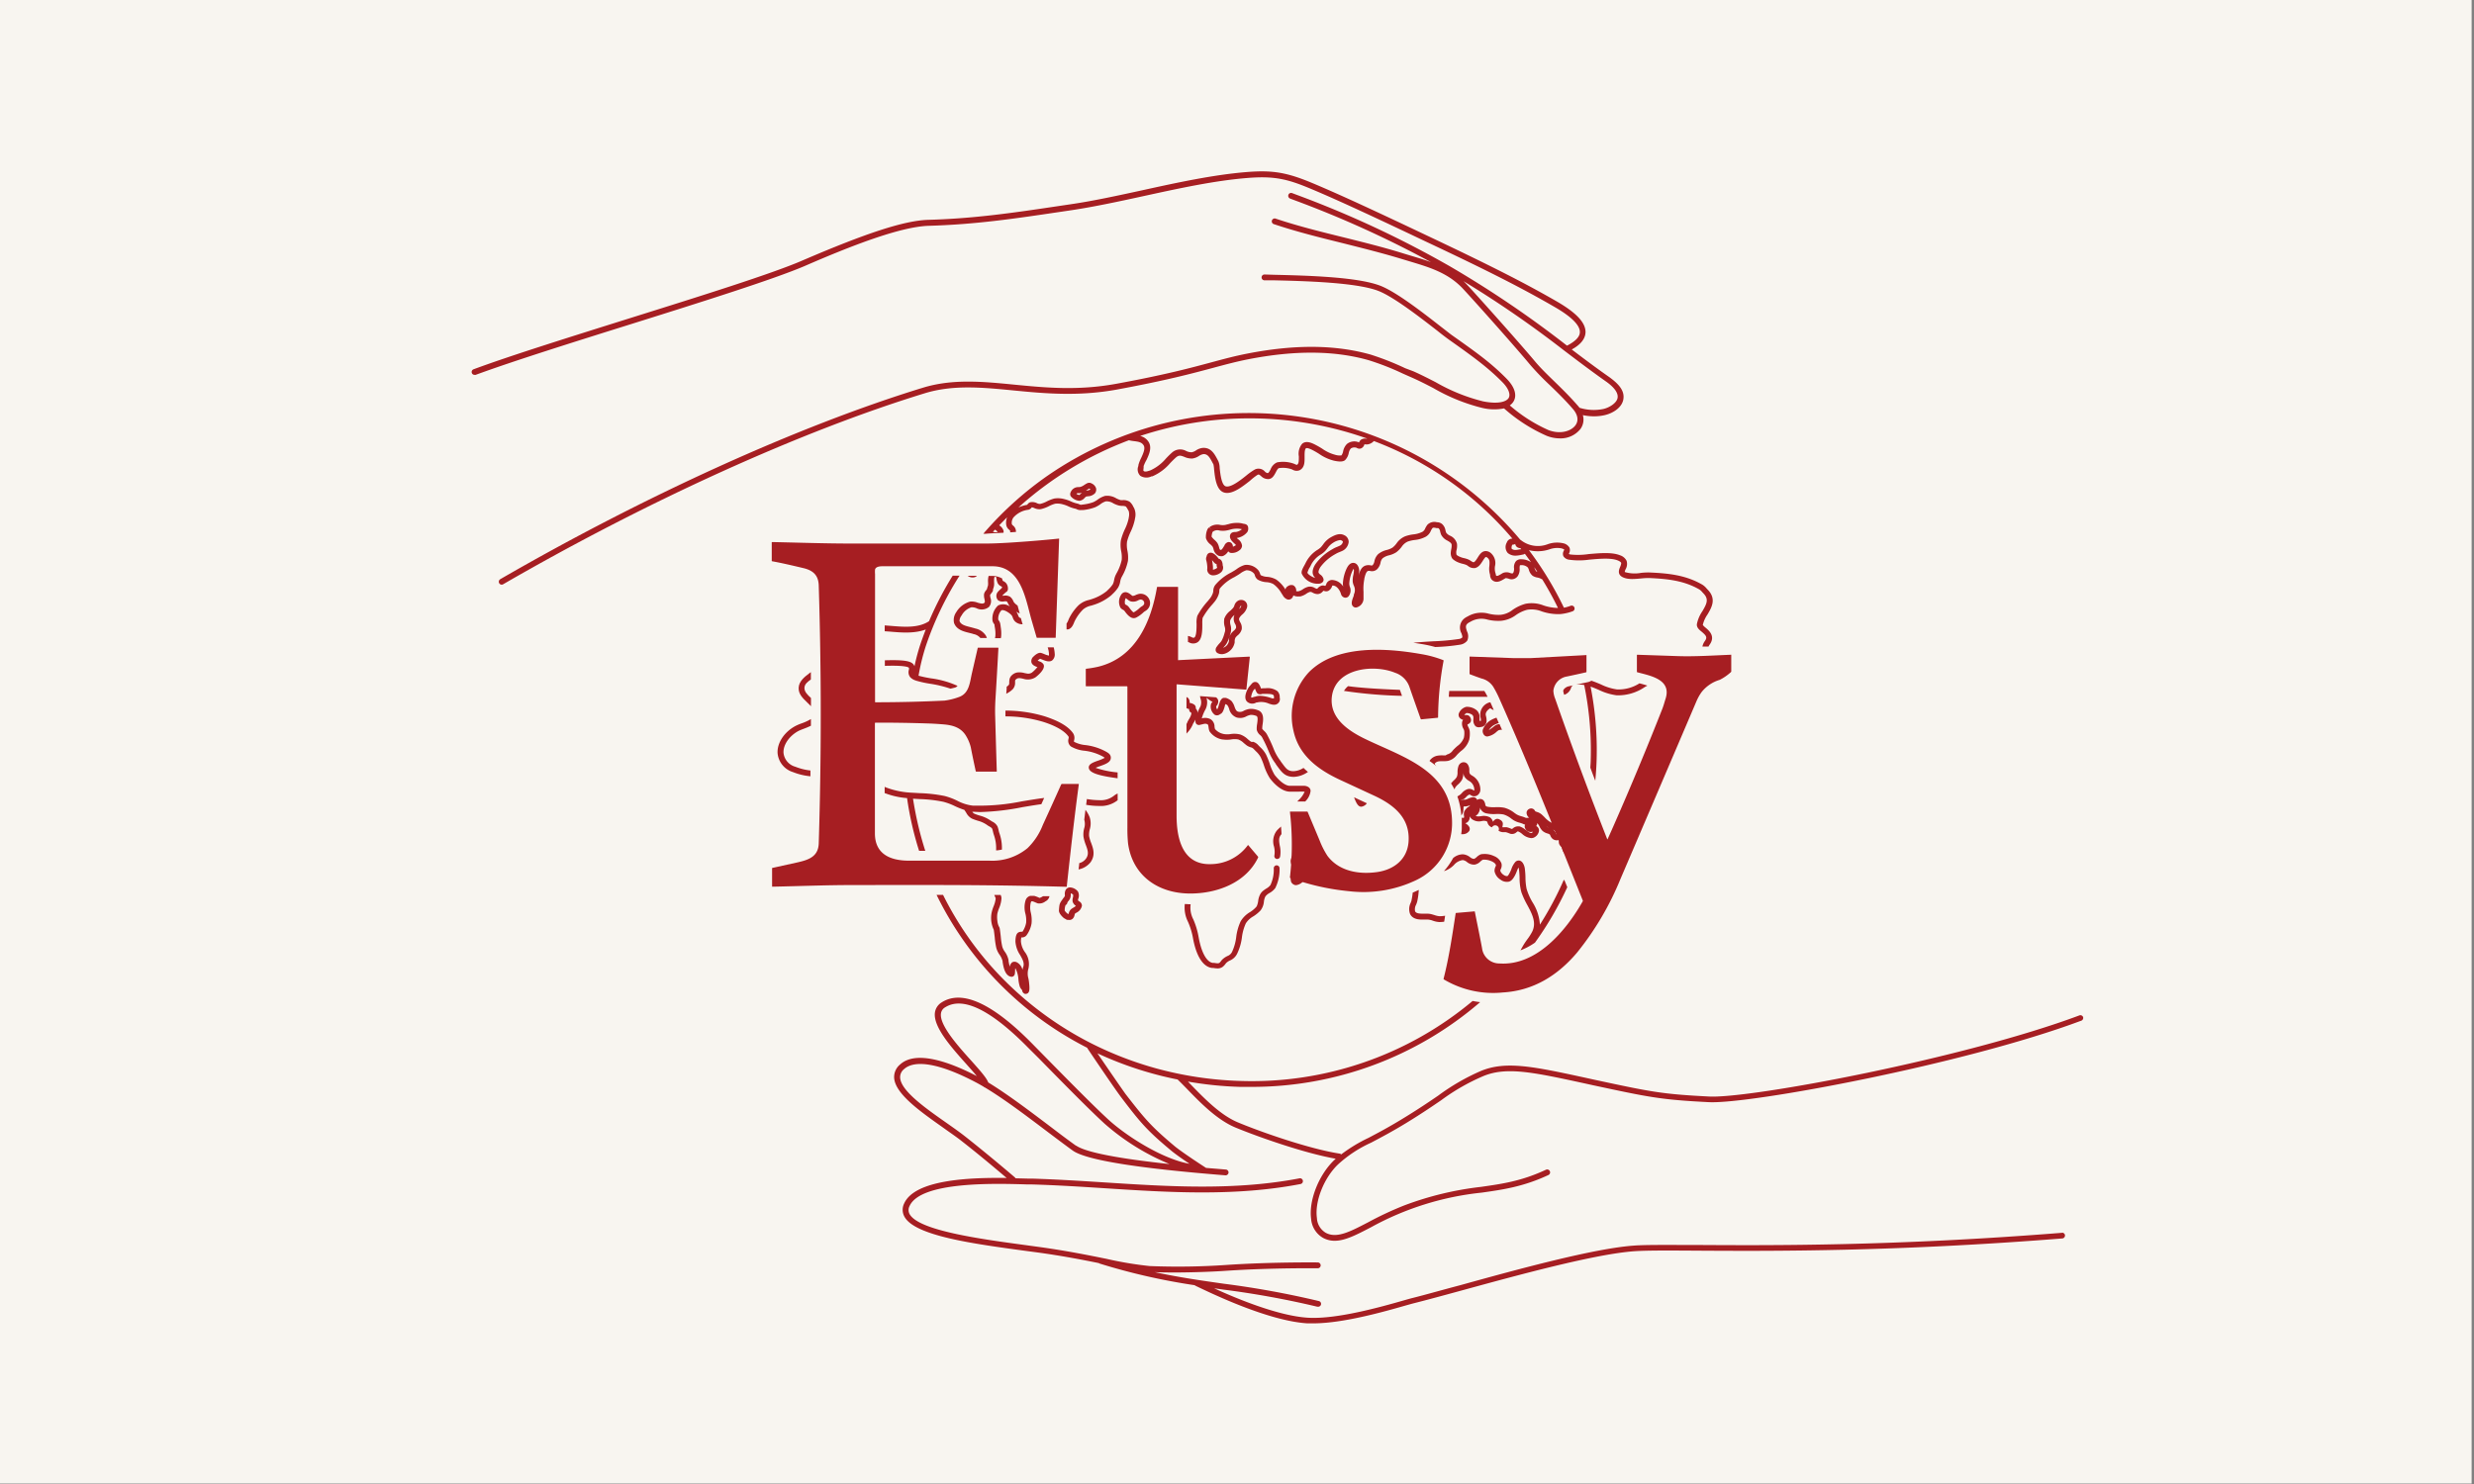<svg xmlns="http://www.w3.org/2000/svg" viewBox="0 0 500 300"><rect x="0" y="0" width="500" height="300" fill="#808080" stroke="none"/><defs><style>.cls-1{fill:#f8f5f0;}.cls-2{fill:#a61e22;}</style></defs><g id="Layer_2" data-name="Layer 2"><rect class="cls-1" x="-0.48" y="-0.09" width="500" height="300"/></g><g id="Layer_1" data-name="Layer 1"><path class="cls-2" d="M299.46,197.94h.17a1.91,1.91,0,0,0,1.51-1.11,1.59,1.59,0,0,0,.14-1.09c-.17-.52-.74-.53-1-.53h-.09L300,195a1.23,1.23,0,0,0-1.05-.5.92.92,0,0,0-.69.59,2.42,2.42,0,0,0,.09,2.22A1.32,1.32,0,0,0,299.46,197.94Zm-.24-2a1.42,1.42,0,0,0,.57.39l.26,0a.73.73,0,0,1-.55.39c-.14,0-.17,0-.19-.07A1.17,1.17,0,0,1,299.22,195.94Z"/><path class="cls-2" d="M244.64,110.06a3.37,3.37,0,0,1,.43.45,2.32,2.32,0,0,1,.18.47,1.92,1.92,0,0,0,1,1.36,1.59,1.59,0,0,0,.54.1H247a1.18,1.18,0,0,0,.3-.1,2.29,2.29,0,0,0,.91-.86l0-.06a1.29,1.29,0,0,0,.2.21,1.11,1.11,0,0,0,.29.14,2.38,2.38,0,0,0,1.77-.51,1.19,1.19,0,0,0,.55-.92,1.82,1.82,0,0,0-.82-1.35l-.25-.23h0a3.32,3.32,0,0,0,2.13-1.2,1.37,1.37,0,0,0,.12-1.15c-.15-.42-.62-.5-.91-.53a4,4,0,0,0-1.25-.17h-.16a5.44,5.44,0,0,0-1.57.24l-.69.17a3.11,3.11,0,0,1-1,0,2.64,2.64,0,0,0-2.19.46l.36.47-.4-.44a1,1,0,0,0-.41.51,3.87,3.87,0,0,0-.26,1.67A2.54,2.54,0,0,0,244.64,110.06Zm.43-2.53h0l.07-.06h0a1.52,1.52,0,0,1,1.32-.22,4.15,4.15,0,0,0,1.37,0,6.79,6.79,0,0,0,.78-.18,4.46,4.46,0,0,1,1.24-.2H250a3.71,3.71,0,0,1,.92.1l.09,0a2.5,2.5,0,0,1-1.25.58h-.09c-.25,0-.91,0-1.07.65s.38,1.22.8,1.6a4,4,0,0,1,.41.41l-.05,0a2.11,2.11,0,0,1-.59.31,1,1,0,0,0-.36-.8.82.82,0,0,0-.65-.12,1.17,1.17,0,0,0-.72.72l-.06.09c-.43.72-.57.81-.75.74s-.22-.44-.28-.62a3.12,3.12,0,0,0-.31-.75,3.7,3.7,0,0,0-.61-.66,4,4,0,0,1-.56-.61A2.74,2.74,0,0,1,245.07,107.53Z"/><path class="cls-2" d="M227,123.29a1.36,1.36,0,0,1,.18.12,2.5,2.5,0,0,1,.22.28c.35.47,1,1.27,1.72,1.27a1.22,1.22,0,0,0,.56-.14,6.61,6.61,0,0,0,1.46-1.07,3.39,3.39,0,0,1,.28-.2,2,2,0,0,0,.86-.9,1.83,1.83,0,0,0-.3-1.94,1.88,1.88,0,0,0-1.87-.63,4.37,4.37,0,0,0-.57.2,1.65,1.65,0,0,1-.64.19,2.19,2.19,0,0,1-.33-.24c-.36-.28-1.11-.87-1.81-.23a2.6,2.6,0,0,0-.32,2.84A1.53,1.53,0,0,0,227,123.29Zm1.48-1.73a2,2,0,0,0,1.52-.19,2.7,2.7,0,0,1,.38-.15.72.72,0,0,1,.71.25.68.68,0,0,1,.1.73,1.22,1.22,0,0,1-.42.37,3,3,0,0,0-.45.34,5.8,5.8,0,0,1-1.16.86c-.12.06-.39-.21-.82-.78-.1-.14-.2-.27-.28-.36a1.55,1.55,0,0,0-.49-.36.73.73,0,0,1-.19-.13,1.74,1.74,0,0,1,.14-1.22l.33.24A2.32,2.32,0,0,0,228.49,121.56Zm-.92-.69h0l-.38-.42Z"/><path class="cls-2" d="M261.2,175.86a3.42,3.42,0,0,0-.26,2.42,1.19,1.19,0,0,0,.69.61.79.79,0,0,0,.3.05,2.28,2.28,0,0,0,1.41-.74,4.05,4.05,0,0,0,.71-2,5.06,5.06,0,0,1,.32-1.24,8.72,8.72,0,0,1,.48-.79,5.36,5.36,0,0,0,.91-1.92c0-.07.34-1.57-.37-2.15a1,1,0,0,0-1.08-.09,1.33,1.33,0,0,0-.61.68,1.72,1.72,0,0,1-.12.21,6.17,6.17,0,0,1-.86.62,3.31,3.31,0,0,0-1.87,2.41,1.88,1.88,0,0,0,.32,1.16c.14.25.18.33.15.42A3.75,3.75,0,0,1,261.2,175.86Zm1-1.37A.82.82,0,0,1,262,174c.07-.7.55-1,1.34-1.54a7,7,0,0,0,1-.77,1.45,1.45,0,0,0,.27-.37,2.66,2.66,0,0,1-.06.62,4.2,4.2,0,0,1-.74,1.53,9.31,9.31,0,0,0-.54.9,5.61,5.61,0,0,0-.44,1.58,3.22,3.22,0,0,1-.45,1.45,1.39,1.39,0,0,1-.45.31c-.06-.13,0-.5.32-1.49.07-.19.12-.35.15-.46A1.63,1.63,0,0,0,262.19,174.49Z"/><path class="cls-2" d="M258.63,141a1.67,1.67,0,0,0-.45-1.27,3.35,3.35,0,0,0-2.45-.59h-.43a1.65,1.65,0,0,0-.43.06l-.05-.13c-.22-.52-.47-1.11-1-1.2a.88.88,0,0,0-.81.32l-.12.13-.48.56c-.13.19-1.27,2-.4,2.94a1.55,1.55,0,0,0,1.89.19l.12,0a3.86,3.86,0,0,1,2.47.25l.37.11a2.2,2.2,0,0,0,.62.1,1.15,1.15,0,0,0,1.12-.73,1.28,1.28,0,0,0,.06-.59A.41.41,0,0,1,258.63,141Zm-5-2.25.26.22h0l-.25-.22-.19-.17Zm3.55,2.45-.35-.11a7.53,7.53,0,0,0-2.13-.42,3.16,3.16,0,0,0-1.12.2l-.13,0c-.38.16-.51.18-.57.12s.08-.88.49-1.5l.26-.28.11.27c.16.38.28.65.54.79a1.16,1.16,0,0,0,.84,0l.15,0h.49c.53,0,1.32,0,1.59.24a.51.51,0,0,1,.12.4,1.92,1.92,0,0,0,0,.24v.05A.7.7,0,0,1,257.17,141.17Z"/><path class="cls-2" d="M251.66,121.57a1.28,1.28,0,0,0-1.39-.16h0a1.59,1.59,0,0,0-.8,1,2.33,2.33,0,0,1-.14.33l-.15.2a7.09,7.09,0,0,1-.55.54,3.49,3.49,0,0,0-1.22,1.65,1.36,1.36,0,0,0,0,.17,3.37,3.37,0,0,0,.1,1.36,2,2,0,0,1,.07,1l-.11.35a6.69,6.69,0,0,1-.6,1.56,4.63,4.63,0,0,1-.4.48,5.09,5.09,0,0,0-.5.61l-.05.07a1,1,0,0,0-.22.83.79.79,0,0,0,.5.53,1.63,1.63,0,0,0,.66.15l.23,0,.36-.07a2.94,2.94,0,0,0,2.08-2.3c0-.11,0-.23,0-.34a1.62,1.62,0,0,1,.18-.65,3,3,0,0,1,.4-.42,2.34,2.34,0,0,0,.84-1.23,2.08,2.08,0,0,0-.31-1.45c-.16-.33-.26-.54-.21-.73a1.66,1.66,0,0,1,.06-.16,2.67,2.67,0,0,1,.58-.67,3,3,0,0,0,.92-1.31A1.21,1.21,0,0,0,251.66,121.57Zm-1.85,5.34a1.46,1.46,0,0,1-.49.62,3.75,3.75,0,0,0-.57.62,2.41,2.41,0,0,0-.37,1.15c0,.1,0,.19,0,.28a1.78,1.78,0,0,1-1.17,1.37,1.07,1.07,0,0,1,.14-.16,5.09,5.09,0,0,0,.5-.61,7.39,7.39,0,0,0,.75-1.88l.11-.34a3,3,0,0,0,0-1.55,2.24,2.24,0,0,1-.08-1,2.69,2.69,0,0,1,.87-1.09h0a2,2,0,0,0-.13.34,2.15,2.15,0,0,0,.3,1.56A1.22,1.22,0,0,1,249.81,126.91Zm1.05-4.38a1.45,1.45,0,0,1-.4.58c0-.1.08-.19.11-.28s.12-.32.17-.34.12,0,.13,0A.34.34,0,0,1,250.86,122.53Z"/><path class="cls-2" d="M266.07,118h.05l.42,0a1.12,1.12,0,0,0,.82-.38.72.72,0,0,0,.11-.62,1.56,1.56,0,0,0-.6-.82,1.16,1.16,0,0,1-.36-.37c-.12-.2.05-.73.38-1.22a9.33,9.33,0,0,1,3-2.58,4.77,4.77,0,0,1,.77-.38l.55-.23a2.25,2.25,0,0,0,1.36-1.83,1.49,1.49,0,0,0-.94-1.4c-1-.5-2.1.12-2.86.56a4.8,4.8,0,0,0-1.36,1.33c-.15.19-.29.38-.45.56a4.13,4.13,0,0,1-.71.54,4.8,4.8,0,0,0-.52.36,6.4,6.4,0,0,0-1.9,2.37l-.17.32c-.41.73-.69,1.28-.58,1.74A3.54,3.54,0,0,0,266.07,118Zm-1.38-3.25c.08-.16.16-.29.2-.39a5.2,5.2,0,0,1,1.56-1.94,4.27,4.27,0,0,1,.44-.3,4.76,4.76,0,0,0,.94-.74c.18-.2.35-.42.51-.63a3.75,3.75,0,0,1,1.05-1,3.4,3.4,0,0,1,1.42-.57.6.6,0,0,1,.3.07c.29.14.29.27.29.31a1.12,1.12,0,0,1-.67.78l-.51.22a5.18,5.18,0,0,0-.93.46,10.45,10.45,0,0,0-3.37,2.93c-.24.34-1,1.55-.42,2.48a2,2,0,0,0,.31.4c-.59-.14-1.48-.7-1.58-1.06A4.92,4.92,0,0,1,264.69,114.71Z"/><path class="cls-2" d="M218.09,182.21c-.08-.07-.21-.18-.22-.16a1,1,0,0,1,.07-.42,1.74,1.74,0,0,0-.09-1.4,2.17,2.17,0,0,0-1.59-.83,1,1,0,0,0-.9.53,1.78,1.78,0,0,0-.16.87,1.06,1.06,0,0,1,0,.34,1.48,1.48,0,0,1-.19.3,2.06,2.06,0,0,0-.3.42l-.12.13-.05.09c-.42.64-.44.77-.53,2,0,.52.55,1.11.8,1.34a1.88,1.88,0,0,0,.57.38.59.59,0,0,0,.4.16.41.41,0,0,0,.16,0,1,1,0,0,0,.79-.18,1.32,1.32,0,0,0,.44-.82,1.65,1.65,0,0,1,.08-.26l.27-.18a2,2,0,0,0,1.14-1.41A1,1,0,0,0,218.09,182.21Zm-1.23,1.32a3.34,3.34,0,0,0-.34.23,1.47,1.47,0,0,0-.53.94s0,.06,0,.08h0a.83.83,0,0,0-.21-.06,2.4,2.4,0,0,1-.6-.63,2.88,2.88,0,0,1,.18-1.13.58.58,0,0,0,.34-.42.72.72,0,0,1,.21-.36,2.14,2.14,0,0,0,.37-.59,2,2,0,0,0,.12-.79v-.21a1.12,1.12,0,0,1,.47.27c.05.07,0,.28,0,.48a2.12,2.12,0,0,0-.1.89,1.54,1.54,0,0,0,.67.9h0A2.43,2.43,0,0,1,216.86,183.53Z"/><path class="cls-2" d="M244,114.68a1.77,1.77,0,0,1,0,.23,1.18,1.18,0,0,0,1.21,1.4,2.46,2.46,0,0,0,1.47-.54,1.27,1.27,0,0,0,.42-1.51s0-.1,0-.15a1.79,1.79,0,0,0-.21-.73,1,1,0,0,0-.6-.44c-.27-.37-1-1.32-1.75-1.2a.79.79,0,0,0-.64.58l-.05.18a1.09,1.09,0,0,0-.05.81A6.27,6.27,0,0,1,244,114.68Zm1.35-1a1,1,0,0,0,.53.37.74.74,0,0,1,0,.18,1.38,1.38,0,0,0,.12.51.6.6,0,0,1-.25.22,2.2,2.2,0,0,1-.61.21,1.31,1.31,0,0,1,0-.2,2.67,2.67,0,0,0,0-.4,9.56,9.56,0,0,0-.19-1.34A4.88,4.88,0,0,1,245.33,113.68Z"/><path class="cls-2" d="M220.66,97.75a1,1,0,0,0-.94-.06c-.2.1-.39.22-.58.34a2.43,2.43,0,0,1-.73.38,1.53,1.53,0,0,1-.46.06,1.64,1.64,0,0,0-1.55,1h0a.86.86,0,0,0,0,.85,2.53,2.53,0,0,0,1.75.92h0a1.64,1.64,0,0,0,1.08-.62l.25-.23.4-.07a2,2,0,0,0,1.45-.64,1.23,1.23,0,0,0,.18-1A1.62,1.62,0,0,0,220.66,97.75Zm-2.24,2.06a2.26,2.26,0,0,1-.29.26,1.68,1.68,0,0,1-.57-.22.6.6,0,0,1,.13-.14h0a.8.8,0,0,1,.31,0,3.43,3.43,0,0,0,.68-.09A3.2,3.2,0,0,0,218.42,99.81Zm1.32-.64-.26,0,.31-.19a3,3,0,0,1,.35-.22.89.89,0,0,1,.24.18v0A1.94,1.94,0,0,1,219.74,99.17Z"/><path class="cls-2" d="M204.73,78.92c6.13.6,13.08,1.28,21-.17,9.93-1.83,15.21-3.25,19.46-4.39,2.49-.67,4.65-1.25,7.12-1.74,9.43-1.83,17.38-1.77,24.31.2a52.25,52.25,0,0,1,6.89,2.7l1.72.76c1.49.65,3,1.42,4.44,2.17a37.72,37.72,0,0,0,9.84,4,10.25,10.25,0,0,0,4.46.11,32.85,32.85,0,0,0,8.61,5.54,7.24,7.24,0,0,0,2.64.52,5.11,5.11,0,0,0,4.2-1.91,3.26,3.26,0,0,0,.48-2.79,10.74,10.74,0,0,0,2.27.24,9.62,9.62,0,0,0,2.19-.25c1.62-.38,3.4-1.49,3.71-3.12s-.67-3-2.85-4.57c-2.67-1.87-5.08-3.68-7.57-5.57,1.85-1,2.76-2.2,2.79-3.51,0-1.91-1.81-3.88-5.81-6.2-6.28-3.62-13-7.06-25.83-13.13-9.2-4.36-17.3-8.17-23.42-10.74-5.28-2.22-8.16-2.71-13.41-2.29-6.69.54-14,2.12-21,3.66-5.11,1.11-9.94,2.17-14.57,2.85l-2.43.36c-9.1,1.36-17,2.53-26.35,2.79-4.79.14-12.45,2.62-25.61,8.29-6.15,2.65-20.64,7.19-34.66,11.58-11.77,3.7-24,7.51-31.63,10.34a.58.58,0,0,0,.15,1.13h.06a.79.79,0,0,0,.2,0c7.65-2.81,19.81-6.63,31.57-10.31,14.7-4.61,28.57-9,34.78-11.63,9.18-4,19.35-8,25.17-8.19,9.46-.27,17.35-1.44,26.5-2.8l2.42-.36c4.67-.7,9.75-1.8,14.65-2.87,7-1.53,14.26-3.11,20.87-3.64,5.44-.44,8.1.2,12.86,2.2,6.1,2.56,14.19,6.37,23.37,10.73,12.77,6,19.5,9.47,25.75,13.08,3.5,2,5.26,3.76,5.22,5.16,0,.92-.87,1.83-2.54,2.7l-.09,0a212.44,212.44,0,0,0-23.73-16.07A206.9,206.9,0,0,0,262,39.36l-.85-.32a.58.58,0,0,0-.76.34.6.6,0,0,0,.34.76l.85.32A210.36,210.36,0,0,1,289.21,53c-1.27-.47-2.56-.86-3.84-1.24l-1.65-.5c-4-1.25-8.09-2.26-12.06-3.25-4.55-1.12-9.25-2.28-13.78-3.79a.59.59,0,1,0-.37,1.11c4.57,1.53,9.3,2.7,13.87,3.83,3.95,1,8,2,12,3.22l1.66.5c3.78,1.14,7.35,2.21,10.29,5.14,1.11,1.11,10.56,11.67,14,15.82a54.9,54.9,0,0,0,3.87,4c1.53,1.48,3.1,3,4.68,4.83,1,1.16,1.21,2.33.54,3.28-.84,1.18-3,1.93-5.46,1a30.87,30.87,0,0,1-7.83-5,2.5,2.5,0,0,0,.81-.88c.68-1.25.14-2.9-1.47-4.53-3.14-3.19-6.09-5.29-11-8.76-.49-.35-1.29-1-2.31-1.78-3.28-2.56-8.76-6.86-12.1-8.2-4.62-1.85-15.19-2.1-21.5-2.25l-2-.06a.59.59,0,0,0,0,1.18l2,0c5.83.14,16.67.4,21.09,2.17,3.19,1.28,8.59,5.51,11.81,8,1,.81,1.85,1.44,2.36,1.81,4.84,3.43,7.75,5.51,10.83,8.62,1.18,1.2,1.67,2.41,1.27,3.15s-2,1.35-5.21.71a37,37,0,0,1-9.53-3.85c-1.47-.76-3-1.54-4.51-2.21L284,74.44a55.78,55.78,0,0,0-7-2.76c-7.12-2-15.25-2.08-24.86-.21-2.52.49-4.69,1.07-7.21,1.75-4.22,1.14-9.48,2.56-19.36,4.37-7.75,1.42-14.32.78-20.66.16s-12.39-1.21-18.42.64c-25,7.67-56.11,21.78-85.39,38.7a.63.63,0,0,0-.12.1.59.59,0,0,0-.09.71.57.57,0,0,0,.51.29.51.51,0,0,0,.29-.08c29.21-16.88,60.24-30.95,85.15-38.59C192.58,77.74,198.48,78.31,204.73,78.92Zm114.07,3c-1.61-1.85-3.28-3.47-4.75-4.9s-2.72-2.65-3.79-3.92c-3.49-4.17-13-14.78-14.11-15.9-.13-.13-.26-.26-.4-.38a215,215,0,0,1,20.31,14c2.82,2.14,5.48,4.16,8.47,6.27,1.75,1.22,2.57,2.39,2.38,3.38s-1.58,1.9-2.83,2.2a9.62,9.62,0,0,1-4.84-.23C319.11,82.31,319,82.12,318.8,81.93Z"/><path class="cls-2" d="M176.82,146.22q0,13.67,0,22.24c0,4.28,3.21,5.53,6.9,5.53q8.14,0,16.28,0a11.18,11.18,0,0,0,7.66-2.53,13.1,13.1,0,0,0,3.09-4.68q1.89-4.11,3.7-8.16a.22.22,0,0,1,.22-.14h3.28c.06,0,.08,0,.08.08-.92,6.86-1.69,13.73-2.43,20.61,0,.07,0,.1-.11.1-15.17-.41-25.3-.37-43.18-.35-5.38,0-10.79.22-16.18.33a.08.08,0,0,1-.09-.09v-3.69s0,0,0,0l5.08-1.12c2.25-.51,4.27-1.14,4.35-3.87q.81-26.06,0-52.11c-.06-2.12-1.18-3.07-3.13-3.53s-4.2-1-6.3-1.38c0,0-.07,0-.07-.09v-3.68c0-.07,0-.11.1-.11,5.33.11,10.67.3,16,.3h27.21c1.18,0,2.7-.06,4.55-.17,3.39-.21,6.78-.48,10.16-.83a.05.05,0,0,1,.06.06l-.69,19.91a.08.08,0,0,1-.09.09h-3.66a.12.12,0,0,1-.11-.08l-1-3.44c-1.23-4.26-2.09-11-8-10.95H178.9c-.63,0-1.83-.09-2.05.65a4.9,4.9,0,0,0,0,.93v25.85a.07.07,0,0,0,.07.07q7,0,14-.34a13.4,13.4,0,0,0,2.77-.68c2.25-.73,2.29-3,2.77-5L197.6,131a.08.08,0,0,1,.09-.07h4a.08.08,0,0,1,.09.09q-.28,5.2-.6,10.41c-.07,1.17-.09,2.32-.05,3.47.1,3.66.21,7.33.32,11,0,.06,0,.09-.08.09h-4.06a.12.12,0,0,1-.11-.09c-.35-1.61-.69-3.22-1-4.82a8,8,0,0,0-.9-2.21c-1-1.77-2.69-2.27-4.6-2.43-1.18-.1-2.37-.17-3.56-.2q-5.12-.17-10.23-.15C176.85,146.12,176.82,146.15,176.82,146.22Z"/><path class="cls-2" d="M238.22,133.45l14.28-.71a.09.09,0,0,1,.09.08v0l-.69,6.51c0,.06,0,.09-.1.08l-13.93-1.07c-.05,0-.08,0-.08.08q0,13.25,0,26.46c0,4.49,1.12,10,6.93,9.81a9.4,9.4,0,0,0,7.46-3.81q.06-.08.12,0l1.95,2.3a.2.2,0,0,1,0,.21c-2.5,5.17-8.46,7.3-13.91,7.24-6.33-.08-11.48-3.63-12.36-10.15a29.07,29.07,0,0,1-.13-3.21V138.86a.13.13,0,0,0-.13-.13h-8.2a.08.08,0,0,1-.08-.08v-3.34a.11.11,0,0,1,.1-.12,21,21,0,0,0,2.41-.41c7.62-1.86,10.69-9.1,11.88-16.06a.09.09,0,0,1,.09-.08H238c.06,0,.09,0,.09.1v14.63A.08.08,0,0,0,238.22,133.45Z"/><path class="cls-2" d="M281.94,136c-4.21-1.74-12-1-12.76,4.78-.55,4.3,3.21,6.89,6.57,8.53,7.59,3.71,17.5,6.35,17.71,16.69a12.77,12.77,0,0,1-7.41,12,24.76,24.76,0,0,1-13.42,2.16,48,48,0,0,1-11.86-2.68.09.09,0,0,1-.07-.12,57.87,57.87,0,0,0,0-13.22.07.07,0,0,1,.06-.07h3.44a.1.1,0,0,1,.08.06l2.42,5.78a16.81,16.81,0,0,0,1.57,3.09c2.32,3.13,6.37,3.82,10.07,3.29,3.33-.48,6-2.5,6.32-6,.42-4.94-3-7.62-7-9.47l-6.8-3.15c-4.46-2.07-8.39-4.94-9.46-10a13,13,0,0,1,3.11-11.76c5.57-5.67,15.76-4.92,22.84-3.66a22.21,22.21,0,0,1,4.33,1.2.1.1,0,0,1,.07.13A64.8,64.8,0,0,0,290.64,145a.09.09,0,0,1-.09.1l-3.29.32a.13.13,0,0,1-.14-.09c-.75-2.12-1.5-4.23-2.23-6.35A4.61,4.61,0,0,0,281.94,136Z"/><path class="cls-2" d="M324.88,169.68c.46-1,.9-2,1.34-3q5.08-11.55,9.71-23.31c.28-.7.47-1.43.7-2.16,1.22-3.9-3.16-4.61-5.73-5.31a.1.1,0,0,1-.08-.11v-3.34a.08.08,0,0,1,.09-.09l8,.27c3.62.13,7.3-.13,10.92-.27a.06.06,0,0,1,.06,0h0v3.38a.17.17,0,0,1-.07.13,10,10,0,0,1-2.25,1.56,7.34,7.34,0,0,0-3.69,2.5,9.85,9.85,0,0,0-1,1.78q-7.68,18-15.39,36a59.18,59.18,0,0,1-8.73,14.82c-3.92,4.66-8.85,7.74-15,8.1A19.5,19.5,0,0,1,291.81,198a.13.13,0,0,1-.06-.14c1.11-4.35,1.76-8.79,2.44-13.22a.09.09,0,0,1,.09-.08l3.69-.32c.06,0,.09,0,.1.08.48,2.45,1,4.9,1.45,7.34a3.52,3.52,0,0,0,3.53,3.11c7.55.52,13.53-6.74,16.83-12.58a.16.16,0,0,0,0-.15C314.41,168.33,309,154.64,303,141.18a20.85,20.85,0,0,0-1.21-2.34,3.9,3.9,0,0,0-2.38-1.68c-.79-.27-1.57-.56-2.35-.86a.08.08,0,0,1-.06-.08V132.8c0-.05,0-.07.07-.07l8.82.31c1.16,0,2.31,0,3.47,0l11.21-.61s.06,0,.06,0v3.38a.11.11,0,0,1-.08.1c-1.31.3-2.63.59-3.94.86a3.26,3.26,0,0,0-2.67,2.87,4.88,4.88,0,0,0,.35,1.58q5,14.32,10.54,28.44a0,0,0,0,0,.05,0Z"/><path class="cls-2" d="M209.31,182.45l.41.17a2,2,0,0,0,1.56-.4l.09-.05a1.45,1.45,0,0,0,.73-1l-1.29,0,0,0-.1.06a2.88,2.88,0,0,1-.59.29,1.89,1.89,0,0,1-.31-.13,5.79,5.79,0,0,0-.79-.28h-.82a1.34,1.34,0,0,0-.9.82,4.85,4.85,0,0,0-.05,2.83,5.8,5.8,0,0,1,.14,1.75,4.74,4.74,0,0,1-.75,1.84h-.17a1.6,1.6,0,0,0-.55.1c-.47.19-.68.75-.7,1.87a5.54,5.54,0,0,0,.94,2.73c.49.86.92,1.61.64,2.42a4.6,4.6,0,0,0-.16.58,2.25,2.25,0,0,0-1.15-1.52,1,1,0,0,0-.91,0l0,0a1.27,1.27,0,0,0-.49.91,9.65,9.65,0,0,1-.26-1.18l0-.15a4.48,4.48,0,0,0-.75-1.71,3.24,3.24,0,0,1-.53-1.07,14.37,14.37,0,0,1-.3-2.06c-.06-.52-.12-1.07-.21-1.59a.55.55,0,0,0-.06-.18.37.37,0,0,0-.05-.11l-.07-.13a3.3,3.3,0,0,1-.29-1.11,4.93,4.93,0,0,1,0-1.47,8.14,8.14,0,0,1,.34-1.07,6.18,6.18,0,0,0,.49-2,1.56,1.56,0,0,0-.17-.69l-1.28,0a2.85,2.85,0,0,0,.12.29,3.18,3.18,0,0,1,.16.41,5.53,5.53,0,0,1-.42,1.59,8.45,8.45,0,0,0-.39,1.24,5.55,5.55,0,0,0,.42,3.5c.08.48.13,1,.19,1.46a16.43,16.43,0,0,0,.32,2.2,4.42,4.42,0,0,0,.69,1.43,3.81,3.81,0,0,1,.59,1.28l0,.14c.16,1,.47,2.84,1.76,3a.62.62,0,0,0,.47-.15c.26-.22.27-.53.29-1,0-.15,0-.4.05-.59a5.5,5.5,0,0,1,.63,2.33,7,7,0,0,0,.28,1.41,2.19,2.19,0,0,0,.4.63l.08.1a.73.73,0,0,1,0,.12.87.87,0,0,0,.55.61.32.32,0,0,0,.14,0,.72.72,0,0,0,.44-.14c.29-.23.42-.61.27-2a9.22,9.22,0,0,0-.15-1,3.45,3.45,0,0,1,0-1.94,4,4,0,0,0-.73-3.4,4.41,4.41,0,0,1-.78-2.12,4.25,4.25,0,0,1,.08-.81h0a1.26,1.26,0,0,0,1-.37,5.62,5.62,0,0,0,1.07-2.47,6.82,6.82,0,0,0-.14-2.14,4.19,4.19,0,0,1,0-2.13C208.44,182.18,208.49,182.08,209.31,182.45Z"/><path class="cls-2" d="M196.87,162.86h-.3a9,9,0,0,1-3.13-1,13.31,13.31,0,0,0-2.51-.94,29.29,29.29,0,0,0-5.07-.58l-1.54-.09a16.8,16.8,0,0,1-5.09-1l-.44-.18v1.27l.05,0a15.74,15.74,0,0,0,4.48,1A65.53,65.53,0,0,0,185.75,172H187c-.56-1.75-1.06-3.54-1.48-5.36s-.72-3.43-1-5.18l1.27.08a27.31,27.31,0,0,1,4.87.55,12.29,12.29,0,0,1,2.3.86,16.17,16.17,0,0,0,1.95.78.39.39,0,0,0,.08.14c.1.13.18.27.28.42a2.78,2.78,0,0,0,1.16,1.2,11.68,11.68,0,0,0,1.2.43,5.8,5.8,0,0,1,1.85.85,3,3,0,0,0,.46.29c.26.16.51.3.58.48a3.94,3.94,0,0,1,.17.6,5.27,5.27,0,0,0,.19.68,8,8,0,0,1,.43,3.09c.41,0,.8-.09,1.18-.16,0-.14,0-.27,0-.4a8.77,8.77,0,0,0-.52-2.94,4.58,4.58,0,0,1-.14-.53,5.11,5.11,0,0,0-.23-.8,2.27,2.27,0,0,0-1.08-1l-.33-.21a7,7,0,0,0-2.21-1,9.5,9.5,0,0,1-1.09-.39,1.18,1.18,0,0,1-.4-.38c.56,0,1.11.06,1.66.06a50.3,50.3,0,0,0,8.56-1l1.21-.2c.84-.14,1.69-.27,2.54-.39l.57-1.26c-1.53.19-3,.44-4.52.69A43.26,43.26,0,0,1,196.87,162.86Z"/><path class="cls-2" d="M196.55,116.74a1.67,1.67,0,0,0,.44-.06,1,1,0,0,0,.45-.28h-1.87l0,0A1.63,1.63,0,0,0,196.55,116.74Z"/><path class="cls-2" d="M212,132.19c0,.21,0,.31,0,.34a3.9,3.9,0,0,1-.9-.28,5.59,5.59,0,0,0-.67-.25c-.59-.18-1.33.5-1.54.71a1.23,1.23,0,0,0-.45,1.12c.11.58.69.83,1.12,1l.12,0a7,7,0,0,1-1.12,1.13,1.35,1.35,0,0,1-1,.2l-.52-.1a3.66,3.66,0,0,0-1.49-.11,2.12,2.12,0,0,0-1.12.62,1.47,1.47,0,0,0-.39.69,3.14,3.14,0,0,0-.07.65c0,.3,0,.47-.12.58a1.85,1.85,0,0,1-.4.33c0,.48-.05,1-.08,1.44l.24-.15a4.32,4.32,0,0,0,1.12-.84,1.9,1.9,0,0,0,.42-1.32c0-.31,0-.46.11-.55.42-.41.79-.35,1.53-.19a2.91,2.91,0,0,0,2.49-.29s2.21-1.62,1.59-2.66a1.53,1.53,0,0,0-.82-.56l-.34-.15,0,0a2.54,2.54,0,0,1,.5-.38l.44.17c.67.27,1.43.57,2,.16a1.53,1.53,0,0,0,.51-1.36,6.49,6.49,0,0,0-.2-1.27h-1.22A5,5,0,0,1,212,132.19Z"/><path class="cls-2" d="M220.25,165.29a5.79,5.79,0,0,0-.88-1.58l-.24,2v0a3,3,0,0,1,0,1.69,4.67,4.67,0,0,0-.15,1.78,8.42,8.42,0,0,0,.47,1.64c.43,1.15.65,1.91,0,2.8a2.43,2.43,0,0,1-1.34.87c0,.43-.09.84-.13,1.27a4.09,4.09,0,0,0,2.43-1.46c1-1.45.54-2.74.12-3.88a7.25,7.25,0,0,1-.42-1.41,4.1,4.1,0,0,1,.14-1.37A4.09,4.09,0,0,0,220.25,165.29Z"/><path class="cls-2" d="M192.81,125.92c.48,1.38,1.94,1.74,3,2l.71.18.22.08a2.35,2.35,0,0,1,1.39.79h1.32a4.32,4.32,0,0,0-.21-.48,3.35,3.35,0,0,0-2.14-1.44l-.22-.07-.79-.21c-1.11-.27-1.92-.52-2.17-1.23a1.86,1.86,0,0,1,.42-1.12,3.48,3.48,0,0,1,2-1.66,2.64,2.64,0,0,1,1,.19,2.32,2.32,0,0,0,2.54-.26,1.88,1.88,0,0,0,.29-1.84,2.34,2.34,0,0,1-.07-.57,1.37,1.37,0,0,1,.18-.26q.12-.15.24-.33a.64.64,0,0,0,.16-.33h0a1,1,0,0,0,0-.17c0-.08.05-.17.08-.26a4.16,4.16,0,0,0,.14-.56,4.93,4.93,0,0,0,0-.77c0-.86.05-1,.25-1l.13,0a2.23,2.23,0,0,1,.12.48,3.35,3.35,0,0,0,.27.87,1.43,1.43,0,0,0,.63.56,1.27,1.27,0,0,1,.17.11.42.42,0,0,1,.07.15,2.78,2.78,0,0,1-.38.39,4.61,4.61,0,0,0-.57.59,1.28,1.28,0,0,0,.13,1.6,1.58,1.58,0,0,0,1.23.22,2.91,2.91,0,0,1,.5,0,1.32,1.32,0,0,1,.27.42,3.64,3.64,0,0,0,.33.55l.07.08a2.33,2.33,0,0,0-2.4-.22,3.58,3.58,0,0,0-1.14,3,1.42,1.42,0,0,0,.31.71.79.79,0,0,1,.1.16c0,.2.05.41.08.62a6.6,6.6,0,0,1,.1,1.57c0,.21-.05.38-.08.55h1.18a2.83,2.83,0,0,0,.07-.42,7.64,7.64,0,0,0-.1-1.86c0-.2-.06-.4-.08-.59a1.66,1.66,0,0,0-.31-.72s-.1-.12-.1-.15a2.5,2.5,0,0,1,.62-1.87c.41-.27,1.58.41,2.09,1a1.63,1.63,0,0,1,.21.42,2,2,0,0,0,.47.81,2.18,2.18,0,0,0,1.53.57c0-.08-.05-.16-.07-.24-.09-.31-.18-.64-.27-1a.86.86,0,0,1-.36-.18,1.28,1.28,0,0,1-.21-.41,2.51,2.51,0,0,0-.38-.72c.25.15.48.28.71.39-.15-.57-.29-1.11-.44-1.63a3.47,3.47,0,0,1-.68-.59,1.44,1.44,0,0,1-.19-.33,2.14,2.14,0,0,0-.65-.86,1.91,1.91,0,0,0-1.29-.2l-.29,0a5,5,0,0,1,.4-.4l.31-.29,0,0a.77.77,0,0,0,.43-.53,1.77,1.77,0,0,0-.3-1.25,1.65,1.65,0,0,0-.56-.46l-.16-.08a2.14,2.14,0,0,1-.14-.48,4,4,0,0,0-2.06-.51h-.67a3.92,3.92,0,0,0-.11,1.24,5.41,5.41,0,0,1,0,.58,1.64,1.64,0,0,1-.09.35,3.36,3.36,0,0,0-.13.48,2.73,2.73,0,0,1-.17.24,1.76,1.76,0,0,0-.42.76,2.81,2.81,0,0,0,.08,1c.06.3.14.65,0,.76-.28.27-.63.2-1.36,0a3.38,3.38,0,0,0-1.51-.23,4.71,4.71,0,0,0-2.84,2.16A2.74,2.74,0,0,0,192.81,125.92Z"/><path class="cls-2" d="M179.87,126.51l-1.07-.08v1.18l1,.07c2.39.21,5,.43,7.3-.43-.39,1-.75,2-1.09,3a42.38,42.38,0,0,0-1.19,4.43,1.34,1.34,0,0,0-.22-.38c-.5-.6-1.61-.94-5.62-.82l-.15,0v1.12a.37.37,0,0,0,.18,0c4.16-.12,4.64.32,4.69.41a1.34,1.34,0,0,1,0,.36,1.63,1.63,0,0,0,.25,1.52,2.49,2.49,0,0,0,1,.64l.23.08a22,22,0,0,0,2.78.61,24.09,24.09,0,0,1,4.14,1L193,139a1,1,0,0,0,.52-.35,19,19,0,0,0-5.37-1.52,24.25,24.25,0,0,1-2.51-.53,43.34,43.34,0,0,1,1.47-6,64.94,64.94,0,0,1,6.71-14.06l.11-.16h-1.39a66.87,66.87,0,0,0-4.78,9.2C185.6,127,182.69,126.75,179.87,126.51Z"/><path class="cls-2" d="M160.74,155a3.26,3.26,0,0,1-2.39-2.81c-.09-1.6,1.15-3.41,3-4.41.28-.14.68-.3,1.1-.46a15.45,15.45,0,0,0,1.44-.61c0-.45,0-.9,0-1.35a10.06,10.06,0,0,1-1.87.87,9.69,9.69,0,0,0-1.23.52c-2.29,1.21-3.75,3.43-3.64,5.5a4.42,4.42,0,0,0,3.13,3.84,12.73,12.73,0,0,0,3.51.84c0-.39,0-.78,0-1.17A11.77,11.77,0,0,1,160.74,155Z"/><path class="cls-2" d="M163.13,142c.28.27.54.51.77.77,0-.56,0-1.11,0-1.66-.72-.68-1.34-1.26-1.32-2.05s.67-1.23,1.3-1.71c0-.49,0-1,0-1.47l-.09.06-.31.23c-.85.65-2,1.53-2.07,2.85S162.3,141.18,163.13,142Z"/><path class="cls-2" d="M241.07,189.47c.66,3.78,2.05,6,3.91,6.21l.24,0a5.41,5.41,0,0,0,.85.09,1.72,1.72,0,0,0,1-.29,2.83,2.83,0,0,0,.57-.58,1.74,1.74,0,0,1,.28-.32,2.83,2.83,0,0,1,.65-.41,2.81,2.81,0,0,0,1.42-1.3,10.61,10.61,0,0,0,1-3.34,9.63,9.63,0,0,1,.8-2.88,4.34,4.34,0,0,1,1.54-1.42,7.56,7.56,0,0,0,1.42-1.17,3.42,3.42,0,0,0,.69-1.79,3,3,0,0,1,.3-1.05,2.62,2.62,0,0,1,.81-.68,3.85,3.85,0,0,0,1.18-1,8.39,8.39,0,0,0,.87-4,.57.57,0,0,0-.27-.51.63.63,0,0,0-.3-.1.59.59,0,0,0-.6.58,7.33,7.33,0,0,1-.67,3.41,2.8,2.8,0,0,1-.84.71,6,6,0,0,0-.55.38,2.54,2.54,0,0,0-.61.65,3.77,3.77,0,0,0-.48,1.49,3.82,3.82,0,0,1-.27,1,1.07,1.07,0,0,1-.15.22,5.94,5.94,0,0,1-1.2,1,5.39,5.39,0,0,0-1.91,1.86,10.48,10.48,0,0,0-.91,3.22,9.81,9.81,0,0,1-.85,3,1.68,1.68,0,0,1-.91.81,4,4,0,0,0-.89.57,2.78,2.78,0,0,0-.44.48,1.87,1.87,0,0,1-.32.35.74.74,0,0,1-.4.07c-.21,0-.46-.05-.62-.07l-.28,0c-1.26-.16-2.34-2.11-2.89-5.24a15.7,15.7,0,0,0-1.07-3.56,5.1,5.1,0,0,1-.54-3.06h-.26l-.92-.05a6.37,6.37,0,0,0,.63,3.56A14.21,14.21,0,0,1,241.07,189.47Z"/><path class="cls-2" d="M222.16,161.76h0a15.22,15.22,0,0,1-2.5-.23l-.15,1.17a15.75,15.75,0,0,0,2.65.23h0a5.46,5.46,0,0,0,3.72-1.16h0v-1.35a2.77,2.77,0,0,0-.72.42A4.26,4.26,0,0,1,222.16,161.76Z"/><path class="cls-2" d="M216.86,148.21c-1.24-1.76-3.82-2.77-5.66-3.38a27.49,27.49,0,0,0-8-1.18c0,.39,0,.78,0,1.17a26.67,26.67,0,0,1,7.67,1.12c1,.32,3.91,1.3,5.07,2.95.07.09.06.22,0,.49a1.47,1.47,0,0,0,.49,1.52,6.7,6.7,0,0,0,2.78.87A10.22,10.22,0,0,1,223,153a1.39,1.39,0,0,1,.26.2,7.72,7.72,0,0,1-1.35.57c-1,.36-2.08.73-1.83,1.61s2,1.45,5.79,1.95v-1.18a19,19,0,0,1-4.45-.93,7.65,7.65,0,0,1,.88-.34c1.07-.38,2.09-.74,2.19-1.56s-.62-1.16-.85-1.31a11.48,11.48,0,0,0-4.27-1.39,6.11,6.11,0,0,1-2.27-.65c-.06-.05-.08-.06,0-.41A1.72,1.72,0,0,0,216.86,148.21Z"/><path class="cls-2" d="M240.33,141.43a.92.92,0,0,0-.54-.52v2.25a2.62,2.62,0,0,0,.46.17l.09,0a.71.71,0,0,0,.18.6l.18.14c.06,0,.06,0,.07.06s.06.46-.61,1.48c0,0,0,.07-.06.1l-.07.14a3.25,3.25,0,0,1-.24.53v1.93c.06-.06.11-.13.17-.2a5.4,5.4,0,0,0,1.17-1.83v0c.11-.17.22-.34.31-.51s.12-.21.17-.32a1.69,1.69,0,0,0,0,.45.9.9,0,0,0,.13.39.72.72,0,0,0,.65.27l.52-.12c.53-.14.8-.2,1.16,0,.11.06.15.34.19.62a3.07,3.07,0,0,0,.17.76.06.06,0,0,1,0,0,4,4,0,0,0,2.59,1.67l.11,0a5.79,5.79,0,0,0,1.66,0,4,4,0,0,1,1.48,0,3.26,3.26,0,0,1,1.1.72c.22.18.44.37.67.53a3.07,3.07,0,0,0,.73.33,1.13,1.13,0,0,1,.54.28l.51.52a4.65,4.65,0,0,1,.95,1.18,14.17,14.17,0,0,1,.67,1.67,11.52,11.52,0,0,0,1.17,2.56s1.92,2.76,4.12,2.76l.31,0h.14c.4,0,.83,0,1.24,0a10.7,10.7,0,0,1,1.11,0h.14a4.76,4.76,0,0,1-1.25,1.73,3.13,3.13,0,0,1-.25.26h1.61a3.55,3.55,0,0,0,1.09-2.12c0-.61-.51-1-1.3-1.06-.39,0-.81,0-1.22,0s-.78,0-1.13,0l-.15,0h-.17c-1.39.18-3-1.82-3.31-2.22a10.55,10.55,0,0,1-1-2.31,17.39,17.39,0,0,0-.73-1.8,5.72,5.72,0,0,0-1.17-1.48c-.15-.15-.31-.31-.46-.48a2.32,2.32,0,0,0-1-.61L253,150l-.25-.11-.29-.22-.28-.24a4.28,4.28,0,0,0-1.53-.95,5,5,0,0,0-1.92-.09,4.3,4.3,0,0,1-1.39,0,3.16,3.16,0,0,1-1.78-1,2.46,2.46,0,0,1-.1-.49,1.78,1.78,0,0,0-.77-1.49,2.37,2.37,0,0,0-1.81-.18,7.89,7.89,0,0,1,.75-1.82h0a3.14,3.14,0,0,0,.2-2.34l.35.26a5.65,5.65,0,0,0,.62.42l.14.08.11,0-.08.12a2,2,0,0,0-.23.4,2.09,2.09,0,0,0,.79,2.17,1,1,0,0,0,1.12-.2l.06,0c.42-.25.61-.81.83-1.58,0-.13.07-.25.1-.34a.64.64,0,0,1,0-.07,2.19,2.19,0,0,1,.39.2,2.84,2.84,0,0,1,.39.8,2.4,2.4,0,0,0,1.5,1.71,2.57,2.57,0,0,0,2-.24,3.46,3.46,0,0,1,.82-.28,2.81,2.81,0,0,1,1.09.18c.36.1.41.47.24,1.64a5,5,0,0,0-.08,1.19,2,2,0,0,0,.71,1.09,2,2,0,0,1,.33.36,27.6,27.6,0,0,1,1.34,2.83,10.59,10.59,0,0,0,1.48,2.63.21.21,0,0,0,0,.06c.15.19.28.38.41.55.84,1.13,1.5,2,3.23,2h0a5.34,5.34,0,0,0,2.85-1c-.31-.25-.61-.53-.9-.81a4.12,4.12,0,0,1-2,.66h0c-1.14,0-1.5-.49-2.28-1.55l-.32-.42,0-.05a9.65,9.65,0,0,1-1.43-2.49,27.24,27.24,0,0,0-1.4-3,2.8,2.8,0,0,0-.55-.65,3.54,3.54,0,0,1-.36-.4,5.16,5.16,0,0,1,.07-.87c.14-.94.37-2.52-1.07-2.94a3.6,3.6,0,0,0-1.59-.21,3.78,3.78,0,0,0-1.12.36,1.47,1.47,0,0,1-1.16.19c-.38-.11-.52-.43-.73-1a3.36,3.36,0,0,0-.62-1.16,3,3,0,0,0-1.14-.63l-.48,0c-.26.07-.55.31-.77.93,0,.11-.08.25-.13.41a5.82,5.82,0,0,1-.29.89l-.11.07a1.21,1.21,0,0,1-.17-.55,1.46,1.46,0,0,1,.11-.18,1.33,1.33,0,0,0,.29-1.07,1,1,0,0,0-.43-.61l-3.23-.25c0,.15.05.31.08.47a2.26,2.26,0,0,1,0,1.62v0a10.78,10.78,0,0,0-.61,1.33,1.12,1.12,0,0,0,0-.32,1.27,1.27,0,0,0-.34-.6.79.79,0,0,0-.28-.76,2,2,0,0,0-.72-.32l-.25-.07A1.07,1.07,0,0,0,240.33,141.43Z"/><path class="cls-2" d="M275.14,163.08a1.67,1.67,0,0,0,1.11-.69l-2.59-1.21C274.14,162.48,274.53,163.1,275.14,163.08Z"/><path class="cls-2" d="M271.62,139.67a92.47,92.47,0,0,0,11.73,1c-.12-.34-.24-.67-.35-1a1.8,1.8,0,0,1-.08-.21c-4.39-.17-8.17-.42-10.47-.75A3.71,3.71,0,0,0,271.62,139.67Z"/><path class="cls-2" d="M258,173.64h.13a.6.6,0,0,0,.24-.05.59.59,0,0,0,.34-.41,5.56,5.56,0,0,0-.07-2.24c-.17-1-.24-1.62.29-2.24,0,0,0,0,.06-.07,0-.5-.06-1-.09-1.55l-.2.2a5.84,5.84,0,0,0-.67.65,3.55,3.55,0,0,0-.55,3.21,4.49,4.49,0,0,1,.08,1.78A.6.6,0,0,0,258,173.64Z"/><path class="cls-2" d="M295.88,161.52a5.36,5.36,0,0,0,.43-.4,1.69,1.69,0,0,1,.67-.5s.07,0,.23.1a1.17,1.17,0,0,0,1.67-.23,1.31,1.31,0,0,0,.3-.77,3.22,3.22,0,0,0-1.33-2.71l-.3-.2a1.38,1.38,0,0,1-.51-.42,1.46,1.46,0,0,1-.09-.6,2,2,0,0,0-.29-1.22,1,1,0,0,0-1-.47,1.16,1.16,0,0,0-.91.8h0a3.72,3.72,0,0,0-.18,1.24,2.24,2.24,0,0,1-.14.9,2.61,2.61,0,0,1-.6.71,5.12,5.12,0,0,0-.57.63,11.86,11.86,0,0,1,.69,1.21,2.1,2.1,0,0,1,.2-.45,3.56,3.56,0,0,1,.5-.54,3.75,3.75,0,0,0,.84-1,3.23,3.23,0,0,0,.25-1.39.38.38,0,0,1,0-.1,1.85,1.85,0,0,0,.24.91,2.48,2.48,0,0,0,.9.83l.25.16a2.06,2.06,0,0,1,.83,1.64c0,.06,0,.11,0,.09l-.07.08-.1-.06a1.41,1.41,0,0,0-1.12-.25,2.57,2.57,0,0,0-1.23.82,3.4,3.4,0,0,1-.34.32,1.53,1.53,0,0,1-.25.16l-.31.2a15.09,15.09,0,0,1,.8,3.85l.06-.09a2.4,2.4,0,0,0,.29-.6,3.3,3.3,0,0,0,.08-.67,1.59,1.59,0,0,1,.06-.48h.3a2.56,2.56,0,0,0,1-.26,1.67,1.67,0,0,1-.37.38,1.19,1.19,0,0,0-.36.26l-.08.09a1.87,1.87,0,0,0-.43.68,1.75,1.75,0,0,0,0,.81,2,2,0,0,1,0,.3.43.43,0,0,1-.46,0c0,.26,0,.51,0,.77,0,.48,0,.94,0,1.41l.07,0h-.07c0,.4-.07.8-.12,1.18l.28,0h.11a1.61,1.61,0,0,0,1.24-.66.86.86,0,0,0,0-.81,2.06,2.06,0,0,0-.82-.75,1.35,1.35,0,0,0,.47-.22A1.24,1.24,0,0,0,297,165a2.17,2.17,0,0,0,.5.61,2.42,2.42,0,0,0,2,.37,1.8,1.8,0,0,1,1,.06,2,2,0,0,1,.14.29,1.34,1.34,0,0,0,.89.92.74.74,0,1,1,1.32.68,1.87,1.87,0,0,0,1.14.3,1.67,1.67,0,0,1,.32,0,3,3,0,0,1,.51.16l.45.17a1.34,1.34,0,0,0,1.24-.34c.1-.07.22-.17.27-.16a3.15,3.15,0,0,1,.84.52,3.18,3.18,0,0,0,1.83.85,1.59,1.59,0,0,0,.43-.06,1.79,1.79,0,0,0,1.15-1.36,1,1,0,0,0-.51-1l-.07,0a1,1,0,0,0,.14-.2.76.76,0,0,0,.08-.4l.1.09a2.67,2.67,0,0,1,.36.57,3,3,0,0,0,.63.91,2.61,2.61,0,0,0,.94.5,1.5,1.5,0,0,1,.49.21c.05,0,.08.09.14.24s.09.19.15.29a1.32,1.32,0,0,0,1.17.65,2.17,2.17,0,0,0,.48-.06,1.1,1.1,0,0,0,0,.85,1.36,1.36,0,0,0,.44.54l0,0a1.66,1.66,0,0,1,.17.43,1.84,1.84,0,0,0,.78,1.17,1,1,0,0,0,.45.12.73.73,0,0,0,.5-.2c.57-.51.12-1.67.12-1.68l-.05-.11a2.46,2.46,0,0,0-.94-1.36,1.56,1.56,0,0,0-.75-.17.9.9,0,0,0,.26-.51c.12-.84-.94-1.75-.95-1.76a5,5,0,0,0-1.31-.71c-.18-.08-.37-.15-.54-.24a5.31,5.31,0,0,1-1.18-1c-.2-.2-.39-.38-.58-.55a2.57,2.57,0,0,0-.9-.48,2.46,2.46,0,0,1-.36-.14.24.24,0,0,1-.06-.08.86.86,0,0,0-1.18-.4h0a.91.91,0,0,0-.52.68,1.2,1.2,0,0,0,.41,1l.13.1-.19,0a1.23,1.23,0,0,1-.58,0,6.16,6.16,0,0,0-.88-.31,3.62,3.62,0,0,1-.95-.39l-.38-.26a5.73,5.73,0,0,0-2.07-1.06,7.85,7.85,0,0,0-1.8-.11,6.6,6.6,0,0,1-1.62-.1.63.63,0,0,1-.41-.28c0-.05,0-.11,0-.17-.08-.33-.22-.94-.81-1.08a1,1,0,0,0-.84.16h0a.82.82,0,0,0-.95-.53,3.28,3.28,0,0,0-.93.3,1.79,1.79,0,0,1-.62.19H296a1.21,1.21,0,0,0-.83.16,2.67,2.67,0,0,1,.28-.19A2.65,2.65,0,0,0,295.88,161.52Zm20,8h0v0Zm0,.53v.36l0,0Zm0,.41h0v.16h-.05Zm-1.32-2.38a2.42,2.42,0,0,1,.46.56c-.17.06-.39.09-.46,0l-.09-.18a1.62,1.62,0,0,0-.5-.69l-.09-.06A2.81,2.81,0,0,1,314.54,168.09Zm-1.62-.81.09.05a1.3,1.3,0,0,1-.41-.2l-.06-.07A2.08,2.08,0,0,0,312.92,167.28Zm-14.07-3a3.38,3.38,0,0,0,.23-.7l0-.12.06-.22,0,.13,0,.06a1.73,1.73,0,0,0,1.21,1,7.41,7.41,0,0,0,1.92.14,7.07,7.07,0,0,1,1.54.08,4.71,4.71,0,0,1,1.63.87l.4.28a4.51,4.51,0,0,0,1.27.53,5.48,5.48,0,0,1,.72.25h0a1.32,1.32,0,0,0,.38.13.83.83,0,0,0,0,.74,1.23,1.23,0,0,0,1.43.71h.14a.89.89,0,0,1-.21.22c-.35.09-.8-.26-1.25-.6a3.68,3.68,0,0,0-1.27-.72l-.29,0a1.58,1.58,0,0,0-1,.39l-.21.15-.35-.13a3.68,3.68,0,0,0-.73-.23,3.9,3.9,0,0,0-.5,0,1.83,1.83,0,0,1-.34,0c0-.06,0-.13,0-.18a1.81,1.81,0,0,0,.07-.66,1,1,0,0,0-.54-.66q-.81-.54-1.47.42h0l0-.1a1.7,1.7,0,0,0-.55-.79,2.65,2.65,0,0,0-1.83-.26c-.54.06-.88.08-1.1-.1h0A1.14,1.14,0,0,0,298.85,164.24Zm-1-1.75h0l-.08-.58Z"/><path class="cls-2" d="M421,205.61a.59.59,0,0,0-.76-.34c-23.13,8.67-66.41,16.83-74.8,16.4-9.66-.49-11.73-.94-23.17-3.39l-2-.44c-10.28-2.22-15.94-3.44-21-1.33a43.69,43.69,0,0,0-8.64,5c-1.82,1.24-3.88,2.64-6.79,4.42-3.1,1.91-5.41,3.12-7.27,4.1a31.17,31.17,0,0,0-5.51,3.34.61.61,0,0,0-.32-.16c-6-.93-15.64-4.26-20.57-6.32-3.52-1.47-6.78-4.84-9.41-7.54l-.67-.7a73.36,73.36,0,0,0,10.56,1.07l2.13,0a70.6,70.6,0,0,0,46.36-17.13c-.52-.06-1-.14-1.52-.24a69.49,69.49,0,0,1-46.94,16.17,72.54,72.54,0,0,1-17.2-2.59,70.59,70.59,0,0,1-7.82-2.68,68.64,68.64,0,0,1-24.07-16.52,66.14,66.14,0,0,1-11-15.83h-1.31a68.32,68.32,0,0,0,30.47,30.93l0,.06c.21.32,5.32,7.91,6.79,9.87,4,5.27,5.29,6.78,10.14,10.83.9.75,2.4,1.79,3.73,2.68-5.62-1-12.92-5.73-16.47-9-3.18-2.93-8.5-8.34-13.18-13.1l-2.2-2.24c-8-8.11-14.12-10.91-18.23-8.3a2.87,2.87,0,0,0-1.38,2.06c-.4,2.89,3.38,7.1,6.41,10.49.73.82,1.47,1.65,2.06,2.36-5.31-2.76-12.25-5.35-15.53-2.33a3.29,3.29,0,0,0-1.18,2.7c.22,3.24,5.33,6.82,9.83,10,1.38,1,2.68,1.87,3.72,2.69,3.85,3,7.55,6.15,9.18,7.53-7.72-.1-18.55.37-20.71,5.16a2.87,2.87,0,0,0,.07,2.69c2.14,3.87,13.93,5.46,24.32,6.87l3,.4c4.69.66,8.65,1.42,11.94,2.09l.19.1a127.68,127.68,0,0,0,19.19,4.37.91.91,0,0,0,.16.11c3.66,1.76,14.78,7.09,22.58,7.6.41,0,.84,0,1.28,0,6,0,14.34-2.38,18.5-3.57.83-.23,1.48-.42,1.9-.52,2.53-.64,5.81-1.53,9.61-2.57,11.37-3.11,26.94-7.37,34.89-7.92,2.51-.17,6.78-.15,12.69-.11,14.88.09,39.78.23,73.75-2.47a.6.6,0,0,0,.54-.63.58.58,0,0,0-.41-.51.42.42,0,0,0-.22,0c-33.92,2.7-58.8,2.55-73.66,2.46-5.93,0-10.22-.06-12.77.12-8.06.55-23.7,4.83-35.12,8-3.8,1-7.07,1.94-9.59,2.57-.42.1-1.09.29-1.93.53-4.4,1.26-13.55,3.86-19.38,3.48s-14-3.7-18.89-5.95l1.86.27a181.39,181.39,0,0,1,19,3.46h.14a.58.58,0,0,0,.14-1.15,183,183,0,0,0-19.13-3.49c-4.64-.66-9.13-1.3-14-2.35,1.15.05,2.47.07,3.88.07,3.57,0,7.64-.14,10.66-.35,9.07-.61,18.31-.5,18.4-.5h0a.59.59,0,0,0,0-1.18c-.09,0-9.38-.11-18.5.51a142.17,142.17,0,0,1-15.47.22,73.17,73.17,0,0,1-8.69-1.45c-3.56-.72-8-1.62-13.37-2.37l-3-.41c-9.11-1.23-21.59-2.92-23.46-6.27a1.73,1.73,0,0,1,0-1.64c2.26-5,17.3-4.56,23.73-4.36l.88,0c4.95.14,10,.46,14.81.77,12.95.84,26.35,1.7,39.59-.85a.59.59,0,0,0,.47-.69.58.58,0,0,0-.69-.46c-13.09,2.51-26.41,1.66-39.29.83-4.86-.31-9.88-.63-14.86-.78l-.88,0-2.34-.06a.66.66,0,0,0-.15-.19s-4.92-4.23-10.08-8.3c-1.07-.84-2.38-1.76-3.77-2.74-4.08-2.86-9.16-6.41-9.33-9.09a2.08,2.08,0,0,1,.79-1.75c2.21-2,7.32-1.1,14.39,2.61.54.28,1.11.6,1.7.95a.58.58,0,0,0,.25.15c4,2.39,8.91,6.13,13,9.22,1.78,1.34,3.46,2.6,4.76,3.54,2.68,1.91,13.06,3.58,30.85,5a.61.61,0,0,0,.63-.54.59.59,0,0,0-.54-.63l-4-.33c-.64-.41-4.63-3-6.3-4.35-4.76-4-6-5.45-10-10.62-1-1.39-4-5.77-5.65-8.19A71.76,71.76,0,0,0,238,218.23c.57.55,1.21,1.2,1.88,1.89,2.7,2.79,6.06,6.25,9.79,7.81,4.84,2,14.16,5.25,20.28,6.31l-.42.4c-3.06,3-5.05,8.12-4.55,11.77a4.85,4.85,0,0,0,2.4,3.83,4.92,4.92,0,0,0,2.36.59c2.1,0,4.43-1.21,7.34-2.73a59,59,0,0,1,22.36-7c4.32-.61,8.4-1.19,13.5-3.56a.59.59,0,0,0-.5-1.07c-4.94,2.3-8.75,2.84-13.17,3.47a64.47,64.47,0,0,0-15.44,3.73,67.85,67.85,0,0,0-7.3,3.41c-3.7,1.93-6.38,3.33-8.59,2.14a3.67,3.67,0,0,1-1.79-3c-.46-3.31,1.38-8,4.19-10.75A25.28,25.28,0,0,1,277.1,231c1.88-1,4.21-2.2,7.35-4.13,2.93-1.8,5-3.21,6.83-4.46a42.18,42.18,0,0,1,8.43-4.84c4.72-2,10.26-.78,20.3,1.39l2,.44c11.26,2.41,13.6,2.92,23.36,3.41,8.41.42,51.71-7.69,75-16.38l.26-.09A.6.6,0,0,0,421,205.61Zm-203.54,26c-1.29-.92-3-2.19-4.73-3.52-4.09-3.09-9-6.83-13-9.26-.35-.93-1.53-2.27-3.45-4.42-2.71-3-6.44-7.19-6.11-9.53a1.68,1.68,0,0,1,.84-1.24c3.57-2.26,9.21.47,16.76,8.14L210,214c4.69,4.78,10,10.19,13.23,13.15a46.88,46.88,0,0,0,13.14,8.17C223.39,233.93,218.87,232.57,217.49,231.59Z"/><path class="cls-2" d="M317,138.75c-.52.11-1.07.59-1.07.93a4.08,4.08,0,0,0,.2.78,2.15,2.15,0,0,0,1.38-1.39.81.81,0,0,1,.42-.52Z"/><path class="cls-2" d="M286.43,182.21a14.89,14.89,0,0,0,.31-2.31c-.41.19-.81.38-1.23.55a12.63,12.63,0,0,1-.23,1.5c0,.18-.12.38-.18.58a2.79,2.79,0,0,0-.12,2.24c.59,1.2,2.07,1.15,3,1.12h.56a3.93,3.93,0,0,1,1,.22,4.62,4.62,0,0,0,1.33.29,8.24,8.24,0,0,0,1-.07c.07-.4.13-.81.19-1.21a6.71,6.71,0,0,1-1.15.1,4,4,0,0,1-1-.23l-.51-.15a3.61,3.61,0,0,0-.81-.13H288c-1,0-1.72,0-2-.46a1.89,1.89,0,0,1,.18-1.33C286.29,182.68,286.37,182.44,286.43,182.21Z"/><path class="cls-2" d="M326.8,139.37a10.84,10.84,0,0,1-3.23-1c-.63-.27-1.28-.54-1.95-.76a2.35,2.35,0,0,1-.65.27l-2.37.52.19,0a5.7,5.7,0,0,1,1.38.08,65.63,65.63,0,0,1,1.32,15.08c0,.54-.05,1.08-.08,1.62.32.88.65,1.77,1,2.65.13-1.41.23-2.81.27-4.23a66.61,66.61,0,0,0-1.22-14.8c.56.19,1.11.43,1.67.67a11.79,11.79,0,0,0,3.59,1.09,9.55,9.55,0,0,0,5.71-1.68l.51-.28c-.55-.18-1.12-.34-1.6-.46A7.8,7.8,0,0,1,326.8,139.37Z"/><path class="cls-2" d="M316.06,177.83a64.93,64.93,0,0,1-4.84,9.09,9.51,9.51,0,0,0-1.51-4.54,12.34,12.34,0,0,1-1.18-2.69,12,12,0,0,1-.23-2.26,16.41,16.41,0,0,0-.13-1.82c0-.14-.22-1.39-1-1.62a.93.93,0,0,0-1,.36h0a4.3,4.3,0,0,0-.72,1.35,6.75,6.75,0,0,1-.36.79c-.11.21-.31.58-.47.62a1.14,1.14,0,0,1-.72-.24,1.61,1.61,0,0,1-.69-.85,1.08,1.08,0,0,1,.11-.34,1.66,1.66,0,0,0,.13-1.13,2.61,2.61,0,0,0-1.5-1.49,4.48,4.48,0,0,0-2.67-.36,2.88,2.88,0,0,0-.85.57,1.41,1.41,0,0,1-.56.36,1.44,1.44,0,0,1-.76-.34,2.67,2.67,0,0,0-1.48-.59h0a3.15,3.15,0,0,0-1.95.76,14,14,0,0,1-1.85,2.63l.24-.06a5.09,5.09,0,0,0,1.77-1.16,2.83,2.83,0,0,1,1.79-1h0a1.74,1.74,0,0,1,.83.38,2.29,2.29,0,0,0,1.57.54,2.23,2.23,0,0,0,1.18-.65,2.4,2.4,0,0,1,.49-.35,3.65,3.65,0,0,1,1.77.33c.5.23.77.47.86.76a.75.75,0,0,1-.1.35,2,2,0,0,0-.18.9,2.61,2.61,0,0,0,1.21,1.7,2.06,2.06,0,0,0,1.7.4c.62-.18.95-.79,1.21-1.24a7.4,7.4,0,0,0,.38-.87,7.64,7.64,0,0,1,.33-.75,2,2,0,0,1,.11.4,15.63,15.63,0,0,1,.12,1.69,11.49,11.49,0,0,0,.26,2.5,3,3,0,0,0,.09.32c0,.11.07.22.1.32a17.46,17.46,0,0,0,1.09,2.32c1,1.85,1.92,3.6,1,5.44a10.85,10.85,0,0,1-1,1.56,14.44,14.44,0,0,0-1,1.55c-.12.23-.25.45-.37.65a13.4,13.4,0,0,0,2.94-1.56,67,67,0,0,0,6.53-11.21l-.5-1.24Zm-9-2.73-.42-.35,0,0h0l.44.35Z"/><path class="cls-2" d="M299.69,147.48a1.21,1.21,0,0,0,.17,1,.88.88,0,0,0,.61.4h.16a3.63,3.63,0,0,0,1.89-1c.15-.11.27-.21.34-.25a1.63,1.63,0,0,1,.7-.09l-.51-1.16a2.09,2.09,0,0,0-.71.19,3.29,3.29,0,0,0-.54.39,8.76,8.76,0,0,1-.91.64,3.3,3.3,0,0,1,1-1,5.55,5.55,0,0,1,.8-.36l.22-.09-.48-1.08-.16.07a5.68,5.68,0,0,0-1,.46A3.78,3.78,0,0,0,299.69,147.48Z"/><path class="cls-2" d="M292.16,152.7a4.09,4.09,0,0,1-.61,0,5.6,5.6,0,0,0-1.06.07,2.47,2.47,0,0,0-1.29.68,1.6,1.6,0,0,0-.29.38c.49.35,1,.72,1.42,1.11-.46-.49-.39-.57-.3-.66.39-.39.81-.4,1.51-.4a5.83,5.83,0,0,0,1.09-.06,3.2,3.2,0,0,0,1.77-1.15c.1-.12.21-.23.32-.34s.33-.31.52-.48a4.48,4.48,0,0,0,1.69-2.3,5.69,5.69,0,0,0,.1-1.79,2.82,2.82,0,0,0-.29-.81,1.23,1.23,0,0,1-.16-.5h0c.72-.28.78-.76.69-1.11a1.16,1.16,0,0,0-.47-.69,1.26,1.26,0,0,0-.73-.09H296l-.07,0a1.26,1.26,0,0,1,.44-.41,2,2,0,0,1,1,.25.56.56,0,0,1,.17.11.72.72,0,0,1,.24.5v.19a1.27,1.27,0,0,0,0,.2,1.71,1.71,0,0,0,.39,1.37.94.94,0,0,0,.66.25h.15l.6-.1a1.27,1.27,0,0,0,.86-1.31,3,3,0,0,0-.13-.86.17.17,0,0,1,0-.05c-.24-.68.49-1.33.88-1.52l.12.08.24.15a1.38,1.38,0,0,0,.34.12c-.22-.5-.43-1-.66-1.5l0-.05a1,1,0,0,0-.37.07,2.58,2.58,0,0,0-1.64,3h0a1.62,1.62,0,0,1,.07.47.86.86,0,0,1,0,.21l-.26,0a5.76,5.76,0,0,1,0-.59v-.07a.22.22,0,0,0,0-.08,1.85,1.85,0,0,0-.6-1.41,3.08,3.08,0,0,0-2.09-.69,2.19,2.19,0,0,0-1.52,1.37.94.94,0,0,0,.34,1l0,0,0,0a1.61,1.61,0,0,0,.54.27,1,1,0,0,0-.2.42,2.07,2.07,0,0,0,.25,1.36,1.42,1.42,0,0,1,.18.48,4.51,4.51,0,0,1-.08,1.36,3.66,3.66,0,0,1-1.32,1.67c-.2.18-.4.35-.57.53a4,4,0,0,0-.35.37,2,2,0,0,1-1.12.79Z"/><path class="cls-2" d="M202.81,107.7a1.2,1.2,0,0,0,0-.44,2,2,0,0,0-.87-1.06c.53-.55,1.06-1.09,1.6-1.63a3,3,0,0,0-.17,1.59,1.58,1.58,0,0,0,.59.94,1.66,1.66,0,0,1,.19.19,1.09,1.09,0,0,1,0,.33l1.18-.09a1.83,1.83,0,0,0-.1-.63,1.56,1.56,0,0,0-.5-.66,1.21,1.21,0,0,1-.23-.26,1.77,1.77,0,0,1,.34-1.39,4.76,4.76,0,0,1,3-1.54,1.12,1.12,0,0,0,.68-.49l0,0a1.67,1.67,0,0,1,.53.16,2.38,2.38,0,0,0,1.29.21,7,7,0,0,0,1.66-.61,6.33,6.33,0,0,1,1.25-.49,3.85,3.85,0,0,1,1.48.11,6.49,6.49,0,0,1,1.14.4,6.37,6.37,0,0,0,1.47.5,1,1,0,0,1,.26.1,1.69,1.69,0,0,0,.93.17l.35,0a9.68,9.68,0,0,0,2.44-.56,6.1,6.1,0,0,0,1.06-.61,3.38,3.38,0,0,1,1.12-.59,2.5,2.5,0,0,1,1.5.4,5.24,5.24,0,0,0,1.11.44,3.43,3.43,0,0,0,.71.08,1.86,1.86,0,0,1,.71.12,2.55,2.55,0,0,1,.38.57l.21.36a2.69,2.69,0,0,1,0,1.32v.08a9.45,9.45,0,0,1-.77,2.24,12.58,12.58,0,0,0-.81,2.23,6.34,6.34,0,0,0,.06,2.26,6.15,6.15,0,0,1,.1,1.74,9.48,9.48,0,0,1-1.08,2.77l-.13.26a4.16,4.16,0,0,0-.33,1.06,3,3,0,0,1-.26.83,6.43,6.43,0,0,1-1,1.16l-.22.22a9.48,9.48,0,0,1-3.12,1.65l-.42.13a4.66,4.66,0,0,0-2.14,1.07,9.8,9.8,0,0,0-1.91,2.63c-.05.1-.1.22-.16.36a2.53,2.53,0,0,1-.38.72h0l0,1.18a2,2,0,0,0,.33,0c.68-.16,1-.89,1.21-1.42a2.38,2.38,0,0,1,.12-.27,8.74,8.74,0,0,1,1.69-2.34,3.62,3.62,0,0,1,1.64-.77l.45-.14a10.44,10.44,0,0,0,3.59-1.94l.21-.21a7.07,7.07,0,0,0,1.2-1.39,3.67,3.67,0,0,0,.41-1.19,3.26,3.26,0,0,1,.23-.78l.13-.25a10.6,10.6,0,0,0,1.2-3.14,6.85,6.85,0,0,0-.11-2.08,5.51,5.51,0,0,1-.07-1.84,11.16,11.16,0,0,1,.74-2,10.83,10.83,0,0,0,.85-2.52l0-.07a3.18,3.18,0,0,0-.17-2.18,3.08,3.08,0,0,1-.16-.28,2.84,2.84,0,0,0-.75-1,2.42,2.42,0,0,0-1.31-.32,3,3,0,0,1-.49,0,4.74,4.74,0,0,1-.89-.36,3.49,3.49,0,0,0-2.27-.49,4.67,4.67,0,0,0-1.51.76,5.08,5.08,0,0,1-.85.5,9,9,0,0,1-2.15.49l-.36.05a.87.87,0,0,1-.29-.09,2.41,2.41,0,0,0-.52-.18,5.7,5.7,0,0,1-1.22-.42,7.52,7.52,0,0,0-1.36-.47,4.88,4.88,0,0,0-2-.11,8,8,0,0,0-1.48.57,5.39,5.39,0,0,1-1.37.52,1.34,1.34,0,0,1-.65-.15,2.11,2.11,0,0,0-1.33-.19,1.05,1.05,0,0,0-.59.45l-.06.07a7.58,7.58,0,0,0-1.77.54A70.31,70.31,0,0,1,228.15,89a8.1,8.1,0,0,0,1.06.18c.94.12,1.54.23,1.92.85s-.08,1.64-.5,2.55a7.32,7.32,0,0,0-.56,1.44l0,.17a1.81,1.81,0,0,0,.39,2,2.33,2.33,0,0,0,2.28.1l.16,0a9.84,9.84,0,0,0,3.63-2.71c.39-.4.76-.77,1.12-1.09.62-.54,1-.4,1.7-.13a3.57,3.57,0,0,0,1.63.33,3.19,3.19,0,0,0,1.34-.52,2.33,2.33,0,0,1,.85-.36c.87-.08,1.28.59,1.86,1.69l.21.38a7,7,0,0,1,.13,1c.17,1.67.44,4.19,2,4.68a2.23,2.23,0,0,0,.63.09c1.48,0,3.19-1.34,4.61-2.45A11.7,11.7,0,0,1,254.14,96c.24-.12.32-.1.73.25a2,2,0,0,0,1.42.6c.85,0,1.24-.79,1.56-1.39.18-.35.39-.75.61-.82a5.44,5.44,0,0,1,2.51.2,1.83,1.83,0,0,1,.26.11,1.62,1.62,0,0,0,1.43.11c1.08-.56,1-1.79,1-2.79,0-.68,0-1.37.27-1.64.09-.08.36-.1,1.12.25a15.84,15.84,0,0,1,1.54.87,9.08,9.08,0,0,0,3,1.38c.89.19,1.78.3,2.26-.12a2.78,2.78,0,0,0,.73-1.42,2,2,0,0,1,.42-.92,1.28,1.28,0,0,1,1.07-.17l.07,0a1,1,0,0,0,.9.16,1.17,1.17,0,0,0,.67-.7s.06-.13,0-.13a1.6,1.6,0,0,1,.22,0,1.88,1.88,0,0,0,.52,0,2.16,2.16,0,0,0,1.21-.67,68.26,68.26,0,0,1,28,19.73l0,0a1.15,1.15,0,0,0-1.13.78,1.83,1.83,0,0,0,.19,2.12,2.4,2.4,0,0,0,1.55.54,6.24,6.24,0,0,0,1.16-.15l.34-.07a1,1,0,0,0,.41-.16c.42.56.83,1.13,1.24,1.7a3.52,3.52,0,0,0-1.88-.59,1.44,1.44,0,0,0-1.12.34,1.91,1.91,0,0,0-.43,1.48,1.82,1.82,0,0,1-.14.88c-.15.2-.18.21-.64.08a1.86,1.86,0,0,0-1.48,0c-.12.06-.24.14-.37.22-.62.37-.81.42-1,.3a2.14,2.14,0,0,1-.06-.27,2.23,2.23,0,0,0-.09-.32,3.17,3.17,0,0,1-.07-1.32,2.67,2.67,0,0,0-.88-2.68,1.55,1.55,0,0,0-1.2-.35c-.68.12-1.08.76-1.43,1.32-.26.41-.55.87-.82.92-.11,0-.33-.13-.52-.25a3.48,3.48,0,0,0-.44-.27,5.24,5.24,0,0,0-1-.32,3.83,3.83,0,0,1-.75-.24,2.51,2.51,0,0,1-.72-.41,1.79,1.79,0,0,1,0-1,3.58,3.58,0,0,0,.08-1.22,2.39,2.39,0,0,0-1.42-1.66,2,2,0,0,1-.76-.6,3.44,3.44,0,0,1-.15-.48,2.16,2.16,0,0,0-.7-1.29,1.64,1.64,0,0,0-.87-.34l-.14,0a2,2,0,0,0-1.91.47,4.15,4.15,0,0,0-.47.76,1.37,1.37,0,0,1-.55.69,5.18,5.18,0,0,1-1.85.53,7.9,7.9,0,0,0-1.64.38,3.93,3.93,0,0,0-1.74,1.42,4.29,4.29,0,0,1-.83.87,4.08,4.08,0,0,1-1.13.47,4.42,4.42,0,0,0-1.76.84,2.79,2.79,0,0,0-.77,1.45,1.62,1.62,0,0,1-.34.77c-.13.11-.16.11-.43.06a2.07,2.07,0,0,0-.87,0c-1,.22-1.34,1.25-1.55,2.06a6,6,0,0,0,.12-.94c0-.62-.33-1.57-1.14-1.62s-1.23.78-1.45,1.24a8.28,8.28,0,0,0-.71,2.89,2.81,2.81,0,0,0,.06.65,2.79,2.79,0,0,0-2.05-1.31,1.25,1.25,0,0,0-1.39.88.92.92,0,0,1-.18.3l-.05,0a1.21,1.21,0,0,0-.66-.06,1.67,1.67,0,0,0-.77.48,1.81,1.81,0,0,0-.16.17,1.45,1.45,0,0,1-.5-.18,1.88,1.88,0,0,0-1.22-.25,3.27,3.27,0,0,0-1.17.52,2.71,2.71,0,0,1-.85.4h0a1.61,1.61,0,0,1-.49,0c0-.06,0-.13,0-.19a1.2,1.2,0,0,0-.59-1,1.18,1.18,0,0,0-1.07.15,1,1,0,0,0-.53.68v0a6.67,6.67,0,0,0-1.85-2,4.41,4.41,0,0,0-1.86-.55,3.19,3.19,0,0,1-1.28-.34,1.15,1.15,0,0,1-.13-.31,2.18,2.18,0,0,0-.36-.69,3.09,3.09,0,0,0-2.72-1.06,5.09,5.09,0,0,0-1.66.84c-.18.12-.35.24-.52.34l-.56.33a10.1,10.1,0,0,0-3.26,2.57,2,2,0,0,0-.37,1.13,2,2,0,0,1-.06.39,3.73,3.73,0,0,1-.75,1.33l-.27.34a15.11,15.11,0,0,0-2.14,3,4.74,4.74,0,0,0-.16,1.62c0,.82,0,2.52-.46,2.79-.14.09-.43,0-.55-.09a3,3,0,0,0-.73-.24v1.23a.94.94,0,0,1,.22.07,1.68,1.68,0,0,0,1.68,0c1-.61,1-2.36,1-3.77a7,7,0,0,1,.06-1.18,14.79,14.79,0,0,1,2-2.76l.29-.35a4.9,4.9,0,0,0,1-1.77,2.83,2.83,0,0,0,.09-.59.85.85,0,0,1,.14-.52,8.93,8.93,0,0,1,2.91-2.26l.57-.34c.19-.11.39-.24.58-.37a4.18,4.18,0,0,1,1.26-.67,2,2,0,0,1,1.58.7,1.35,1.35,0,0,1,.13.29,1.58,1.58,0,0,0,.57.89,4,4,0,0,0,1.79.53,3.38,3.38,0,0,1,1.38.38,5.84,5.84,0,0,1,1.67,1.9l.12.18.11.16a1.78,1.78,0,0,0,.87.84.89.89,0,0,0,.94-.18,1.17,1.17,0,0,0,.34-.6,2,2,0,0,0,1.12.2h.29a3.69,3.69,0,0,0,1.22-.55,2.4,2.4,0,0,1,.76-.37,1,1,0,0,1,.51.16,2.19,2.19,0,0,0,1,.29,1.41,1.41,0,0,0,1-.49c.07-.07.17-.16.16-.17l.11,0a1.08,1.08,0,0,0,.91,0,1.65,1.65,0,0,0,.73-.88c0-.07.08-.18.08-.19h.14c.81.07,1.4,1,1.6,1.73a1,1,0,0,0,.65.69.85.85,0,0,0,.82-.18,1.89,1.89,0,0,0,.31-2,2.39,2.39,0,0,1-.11-.62,7,7,0,0,1,.62-2.54,5.06,5.06,0,0,1,.24-.46.76.76,0,0,1,.08.36,5.71,5.71,0,0,1-.11.84,4.86,4.86,0,0,0-.13,1.42,2.9,2.9,0,0,0,.23.8,2,2,0,0,1,0,1.76l0,.08a3,3,0,0,1-.07.32l-.05.11c-.25.65-.47,1.33-.15,1.79a.84.84,0,0,0,.69.35h0a1.87,1.87,0,0,0,1.53-1.72c0-.49,0-1,0-1.45a9.86,9.86,0,0,1,.16-2.56l0-.09c.11-.48.34-1.48.76-1.58a.93.93,0,0,1,.4,0,1.52,1.52,0,0,0,1.41-.33,2.62,2.62,0,0,0,.71-1.35,1.69,1.69,0,0,1,.41-.87,3.29,3.29,0,0,1,1.31-.61,4.77,4.77,0,0,0,1.48-.63,5.47,5.47,0,0,0,1.07-1.09,2.91,2.91,0,0,1,1.23-1.06,7.07,7.07,0,0,1,1.41-.32,6,6,0,0,0,2.25-.67,2.45,2.45,0,0,0,1-1.17,2.46,2.46,0,0,1,.34-.56c.08-.11.35-.12.8,0l.17,0,.16,0a.41.41,0,0,1,.16.1,1.2,1.2,0,0,1,.27.63c0,.08.05.17.07.26a1.82,1.82,0,0,0,.17.44,2.78,2.78,0,0,0,1.21,1.1c.5.29.81.49.86.83a3.3,3.3,0,0,1-.07.84,6.53,6.53,0,0,0-.1.66,2,2,0,0,0,.2,1.12,1.05,1.05,0,0,0,.22.3,3.84,3.84,0,0,0,1.11.66,5.36,5.36,0,0,0,.89.28,4.72,4.72,0,0,1,.75.24,2.49,2.49,0,0,1,.3.19,1.91,1.91,0,0,0,1.38.43c.77-.14,1.21-.84,1.6-1.45.19-.3.48-.76.65-.79a.46.46,0,0,1,.28.13c.49.37.48.82.42,1.65a4,4,0,0,0,.14,1.82s0,.1,0,.16a1.61,1.61,0,0,0,.3.78c.86.92,1.91.28,2.48-.06l.31-.18c.13-.07.28,0,.6.06a1.53,1.53,0,0,0,1.91-.51,2.51,2.51,0,0,0,.37-1.56,2.09,2.09,0,0,1,.07-.64s.05,0,.25,0a1.76,1.76,0,0,1,1.35.49,2.21,2.21,0,0,1,.18.4,2.42,2.42,0,0,0,.78,1.26,2.63,2.63,0,0,0,1,.36,2.92,2.92,0,0,1,.46.13l.48.23a65.87,65.87,0,0,1,3.18,5.78,9.5,9.5,0,0,1-2.93-.51,6.53,6.53,0,0,0-3.63-.33,8.47,8.47,0,0,0-2.61,1.23,4.7,4.7,0,0,1-2.44,1,8.1,8.1,0,0,1-2.4-.23,5.5,5.5,0,0,0-4.23.55,3.6,3.6,0,0,0-.68.41,2.36,2.36,0,0,0-.59,3c.11.32.24.72.16.86a1.21,1.21,0,0,1-.71.3,44.94,44.94,0,0,1-5.1.46c-1.57.09-2.92.18-4.07.29l2,.32c.83.15,1.64.33,2.42.55a40,40,0,0,0,5-.47,2.28,2.28,0,0,0,1.36-.69,1.09,1.09,0,0,0,.13-.17,2.18,2.18,0,0,0-.06-1.82c-.3-.91-.46-1.41.66-1.94a4.36,4.36,0,0,1,3.48-.45,9.38,9.38,0,0,0,2.71.24,6,6,0,0,0,3-1.14,7.2,7.2,0,0,1,2.26-1.08,5.52,5.52,0,0,1,3,.32,10.48,10.48,0,0,0,3.6.55,7.84,7.84,0,0,0,1-.13,9.92,9.92,0,0,0,1.64-.45.59.59,0,1,0-.41-1.11,7.26,7.26,0,0,1-1.36.39,69,69,0,0,0-7.07-11.63,7.44,7.44,0,0,0,4.13-.16,4.63,4.63,0,0,1,2.43-.21,2.72,2.72,0,0,1,.58.23h0s-.06.17-.09.25a1.24,1.24,0,0,0-.09,1.1,1.58,1.58,0,0,0,1.12.71,14.31,14.31,0,0,0,4.08,0c2.08-.19,4.44-.4,5.78.15.52.21.66.4.7.49s-.06.49-.19.79c-.21.48-.65,1.49.42,2.07s2.52.41,3.88.29a14,14,0,0,1,1.6-.08c3.51.17,6.92.47,10.12,2.33a2.63,2.63,0,0,1,.53.49l.24.26c1.17,1.19.71,2.11-.19,3.64a7,7,0,0,0-1.1,2.57c-.1.7.47,1.18,1,1.6.88.75,1.15,1.1.6,1.86a2.81,2.81,0,0,0-.49,1.11l1.24,0a1.62,1.62,0,0,1,.2-.36c1.25-1.72-.08-2.85-.79-3.45a3.82,3.82,0,0,1-.57-.55,6,6,0,0,1,.95-2.13c.83-1.41,1.88-3.17,0-5.06l-.21-.23a3.59,3.59,0,0,0-.81-.72c-3.43-2-7-2.31-10.65-2.48a12.29,12.29,0,0,0-1.76.08,7.09,7.09,0,0,1-3.22-.15l-.08-.05a1.94,1.94,0,0,1,.18-.53,2.16,2.16,0,0,0,.2-1.7,2.23,2.23,0,0,0-1.34-1.13c-1.61-.66-4.12-.43-6.33-.24a14.27,14.27,0,0,1-3.7.08,1,1,0,0,1-.28-.09s0-.08,0-.11a1.36,1.36,0,0,0,.1-1.19,1.93,1.93,0,0,0-1.33-.89,5.63,5.63,0,0,0-3.05.2,5.56,5.56,0,0,1-5.46-.84l-.11-.07a71.6,71.6,0,0,0-95.43-13,69.34,69.34,0,0,0-12.69,11.35.55.55,0,0,0-.17.2l-.21.25h.52C200.26,107.81,201.43,107.77,202.81,107.7Zm107.88,7.88a1.08,1.08,0,0,1-.24-.1,2.87,2.87,0,0,1-.33-.7l-.06-.15Zm-3.81-4.84a1.49,1.49,0,0,0,.4.08l.17.22-.24,0c-.82.17-1.27.23-1.7-.11a1.16,1.16,0,0,1,.15-.83.91.91,0,0,0,.57-.14A.94.94,0,0,0,306.88,110.74ZM254.53,84.6a71.27,71.27,0,0,1,21.82,4.07l-.08,0a1.59,1.59,0,0,1-.22,0,1.43,1.43,0,0,0-1,.23,1.37,1.37,0,0,0-.39.54l-.19-.08a2.38,2.38,0,0,0-2.25.39,2.91,2.91,0,0,0-.77,1.48,2.12,2.12,0,0,1-.34.83,3,3,0,0,1-1.3-.13,8,8,0,0,1-2.58-1.22,17.7,17.7,0,0,0-1.67-.94c-.52-.24-1.62-.74-2.39-.06a3.1,3.1,0,0,0-.67,2.54c0,.94,0,1.52-.39,1.72-.06,0-.3-.08-.41-.14s-.3-.13-.44-.17a6.43,6.43,0,0,0-3.18-.18,2.46,2.46,0,0,0-1.29,1.4c-.19.35-.4.75-.59.76a1,1,0,0,1-.59-.34,1.7,1.7,0,0,0-2-.39,12.93,12.93,0,0,0-1.74,1.23c-1.25,1-3.15,2.48-4.16,2.17-.85-.27-1.09-2.57-1.21-3.68a3.85,3.85,0,0,0-.26-1.38l-.21-.4c-.58-1.09-1.3-2.44-3-2.3a3.06,3.06,0,0,0-1.34.52,2.33,2.33,0,0,1-.85.36,2.53,2.53,0,0,1-1.11-.26,2.48,2.48,0,0,0-2.9.35c-.39.35-.77.73-1.17,1.15a9,9,0,0,1-3.15,2.41l-.18.06c-.56.18-.93.28-1.2.07-.12-.09,0-.42,0-.81l0-.18A7.48,7.48,0,0,1,231.7,93c.52-1.11,1.16-2.51.43-3.67a2.74,2.74,0,0,0-1.7-1.2A70.33,70.33,0,0,1,254.53,84.6Zm-53.45,22.48a1.27,1.27,0,0,1,.56.5h-.22a1.84,1.84,0,0,1-.76-.07Z"/><path class="cls-2" d="M292.8,140.86l2.35,0,5.49,0c-.19-.39-.39-.75-.58-1.06a.83.83,0,0,0-.08-.12l-4.53,0-2.56,0C292.85,140.07,292.83,140.46,292.8,140.86Z"/></g></svg>